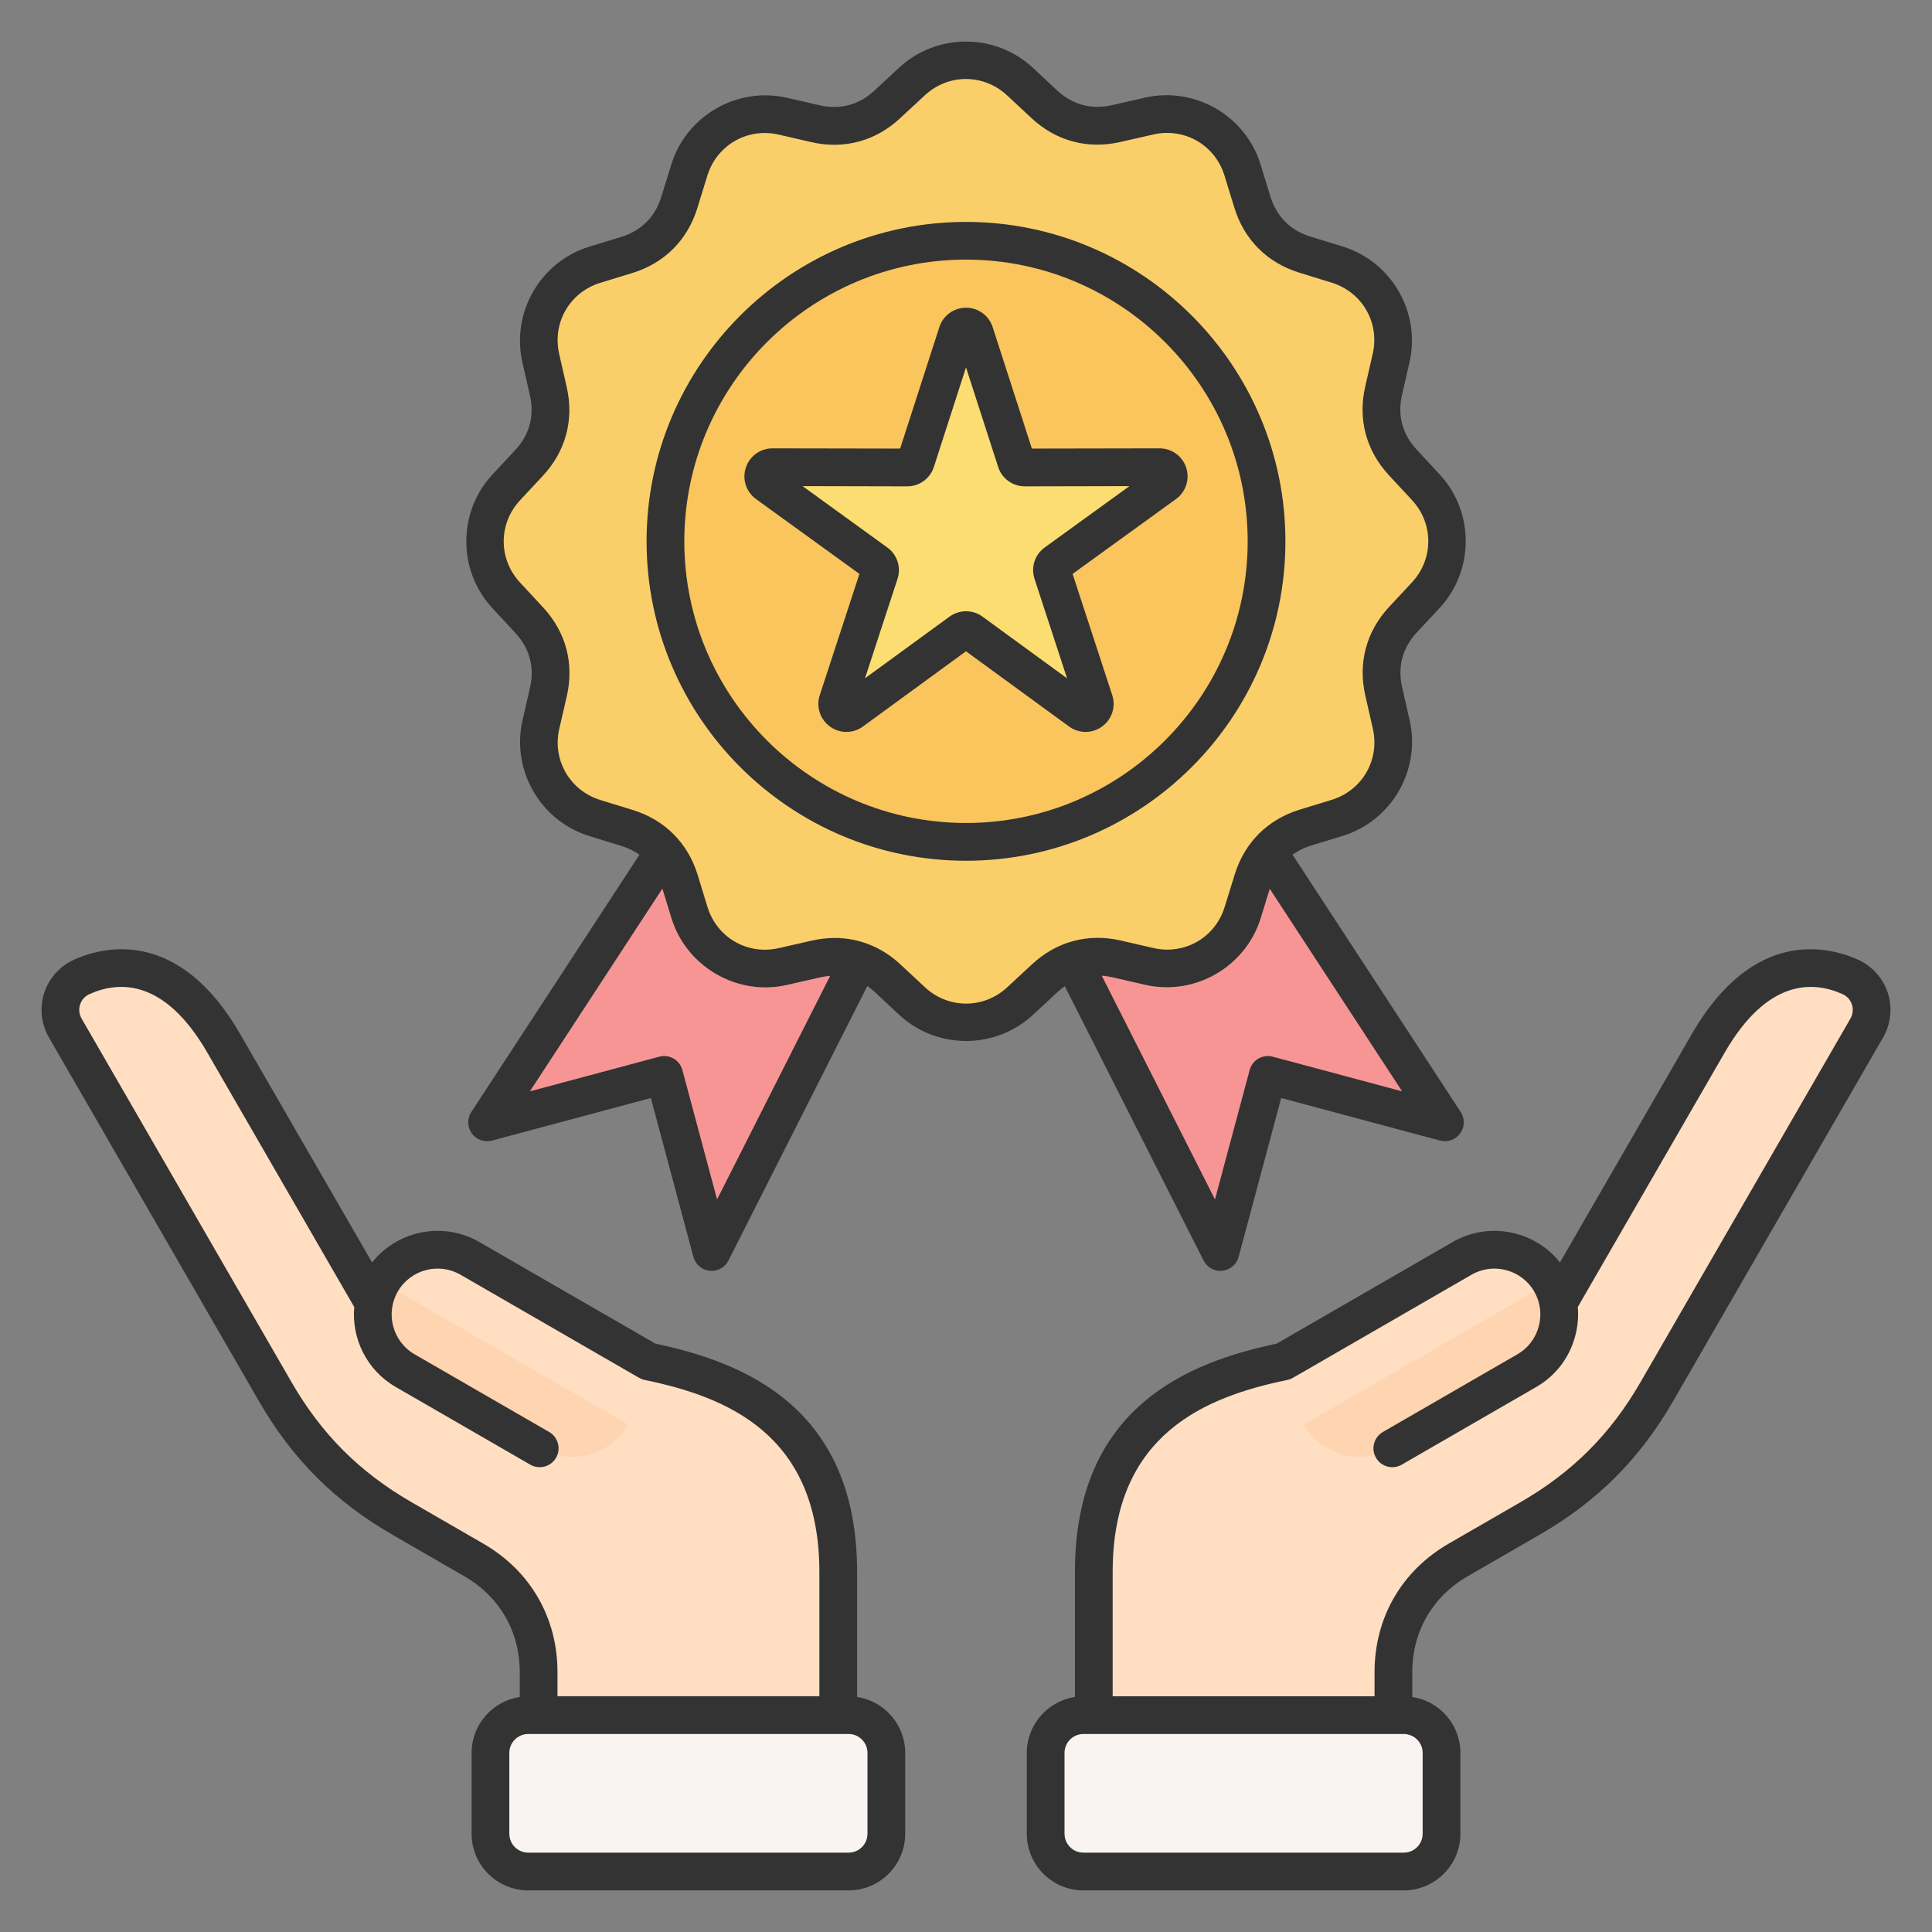 <svg id="Layer_1" enable-background="new 0 0 512 512" viewBox="0 0 512 512" xmlns="http://www.w3.org/2000/svg"><rect x="0" y="0" width="512" height="512" fill="#808080" stroke="none"/><g clip-rule="evenodd" fill-rule="evenodd"><g><g><path d="m233.39 185.55-22.61-13.05-77.4 118.44c-1.5 2.3.63 5.25 3.29 4.54l34.51-9.25c2.66-.71 5.41.88 6.12 3.54l9.25 34.51c.71 2.65 4.34 3.02 5.57.58l63.88-126.25 63.87 126.25c1.24 2.44 4.87 2.07 5.57-.58l9.25-34.51c.71-2.66 3.46-4.25 6.12-3.54l34.51 9.25c2.66.71 4.79-2.24 3.29-4.54l-77.4-118.44-22.61 13.05-22.6 13.05z" fill="#f79595"/><path d="m270.29 21.68 6.48 6.03c5.25 4.89 11.99 6.7 18.99 5.11l8.78-2c10.76-2.45 21.52 3.78 24.76 14.33l2.6 8.47c2.1 6.86 7.03 11.8 13.89 13.92l8.6 2.66c10.54 3.25 16.75 14.03 14.28 24.78l-1.98 8.63c-1.61 6.99.19 13.74 5.07 19l6.12 6.6c7.5 8.09 7.49 20.53-.03 28.6l-6.03 6.48c-4.89 5.25-6.7 11.99-5.11 18.99l2 8.78c2.45 10.76-3.78 21.52-14.33 24.76l-8.47 2.6c-6.86 2.1-11.8 7.03-13.92 13.89l-2.66 8.6c-3.25 10.54-14.03 16.75-24.78 14.28l-8.63-1.98c-6.99-1.61-13.74.19-19 5.07l-6.6 6.12c-8.09 7.5-20.53 7.49-28.6-.03l-6.48-6.03c-5.25-4.89-11.99-6.7-18.99-5.11l-8.78 2c-10.76 2.45-21.52-3.78-24.76-14.33l-2.6-8.47c-2.1-6.86-7.03-11.8-13.89-13.92l-8.6-2.66c-10.54-3.25-16.75-14.03-14.28-24.78l1.98-8.63c1.61-6.99-.19-13.74-5.07-19l-6.12-6.6c-7.5-8.09-7.49-20.53.03-28.6l6.04-6.48c4.89-5.25 6.7-11.99 5.11-18.99l-2-8.78c-2.45-10.76 3.78-21.52 14.33-24.76l8.47-2.6c6.86-2.1 11.8-7.03 13.92-13.89l2.66-8.6c3.25-10.54 14.03-16.75 24.78-14.28l8.63 1.98c6.99 1.61 13.74-.19 19-5.07l6.6-6.12c8.08-7.49 20.52-7.48 28.59.03z" fill="#facf6a"/><ellipse cx="256" cy="143.52" fill="#f9c55c" rx="79.65" ry="79.65" transform="matrix(.707 -.707 .707 .707 -26.5 223.057)"/><path d="m258.31 88.3 10.97 33.98c.33 1.02 1.24 1.68 2.31 1.68l35.7-.07c2.35 0 3.33 3.01 1.43 4.39l-28.92 20.93c-.87.63-1.22 1.7-.88 2.72l11.1 33.93c.73 2.22-1.84 4.09-3.73 2.71l-28.84-21.04c-.87-.63-1.99-.63-2.86 0l-28.84 21.04c-1.89 1.38-4.46-.49-3.73-2.71l11.1-33.93c.33-1.02-.02-2.09-.88-2.72l-28.93-20.93c-1.9-1.38-.92-4.39 1.43-4.39l35.7.07c1.07 0 1.98-.66 2.31-1.68l10.95-33.98c.72-2.24 3.89-2.24 4.61 0z" fill="#fbdd72"/></g><g><g><g><path d="m101.09 339.75-41.76-63.24c-14.77-22.36-28.81-21.59-37.6-17.67-5.24 2.34-7.28 8.62-4.41 13.59 19.62 33.99 36.04 62.42 55.66 96.41 8.41 14.56 18.97 25.12 33.53 33.53l19.07 11.01c10.92 6.31 17.17 17.14 17.17 29.75v31.45h79.4v-58.03c0-39.52-26.41-50.83-50.25-55.75-15.78-9.11-31.56-18.22-47.34-27.33-8.19-4.73-18.75-1.9-23.47 6.28z" fill="#ffdec2"/><path d="m143.03 383.8-35.65-20.58c-8.18-4.72-11.01-15.28-6.29-23.46l65.4 37.76c-4.73 8.17-15.28 11-23.46 6.28z" fill="#ffd4b1"/></g><path d="m142.74 454.51h79.49c7 0 12.71 5.71 12.71 12.71v16.02c0 7-5.71 12.71-12.71 12.71h-79.49c-7 0-12.71-5.71-12.71-12.71v-16.02c0-7 5.71-12.71 12.71-12.71z" fill="#f9f3f1"/></g><g><g><path d="m410.92 339.75 41.76-63.24c14.77-22.36 28.81-21.59 37.6-17.67 5.24 2.34 7.28 8.62 4.41 13.59-19.62 33.99-36.04 62.42-55.66 96.41-8.41 14.56-18.97 25.12-33.53 33.53l-19.07 11.01c-10.92 6.31-17.17 17.14-17.17 29.75v31.45h-79.4v-58.03c0-39.52 26.41-50.83 50.25-55.75 15.78-9.11 31.56-18.22 47.34-27.33 8.19-4.73 18.75-1.9 23.47 6.28z" fill="#ffdec2"/><path d="m368.98 383.8 35.65-20.58c8.18-4.72 11.01-15.28 6.29-23.46l-65.4 37.76c4.72 8.17 15.28 11 23.46 6.28z" fill="#ffd4b1"/></g><path d="m369.27 454.51h-79.49c-7 0-12.71 5.71-12.71 12.71v16.02c0 7 5.71 12.71 12.71 12.71h79.49c7 0 12.71-5.71 12.71-12.71v-16.02c0-7-5.71-12.71-12.71-12.71z" fill="#f9f3f1"/></g></g></g><path d="m490.37 269.96-55.66 96.4c-7.92 13.71-17.99 23.78-31.7 31.7l-19.07 11.01c-12.5 7.22-19.67 19.64-19.67 34.07v6.39h-69.4v-32.96c0-36.62 24.72-46.41 46.26-50.86.53-.11 1.03-.3 1.49-.56l47.34-27.33c5.81-3.36 13.27-1.36 16.63 4.45 1.62 2.8 2.04 6.08 1.2 9.23-.85 3.16-2.86 5.79-5.66 7.4l-35.65 20.59c-2.39 1.38-3.21 4.43-1.83 6.83 1.38 2.39 4.44 3.21 6.83 1.83l35.65-20.59c5.12-2.95 8.78-7.73 10.31-13.47.69-2.55.91-5.16.69-7.72l38.88-67.34c11.21-19.42 23.18-19.2 31.24-15.6 1.23.54 2.12 1.53 2.53 2.78s.26 2.58-.41 3.75zm-113.35 194.57v21.44c0 2.76-2.24 5-5 5h-84.91c-2.75 0-5-2.24-5-5v-21.44c0-2.75 2.25-5 5-5h84.91c2.76.01 5 2.25 5 5zm123.27-201.4c-1.27-3.92-4.17-7.14-7.96-8.83-7.79-3.48-27.67-8.52-43.98 19.73l-34.94 60.53c-6.72-8.46-18.83-10.96-28.45-5.4l-46.64 26.92c-23.19 4.91-53.45 16.66-53.45 60.49v33.15c-7.21 1.09-12.76 7.31-12.76 14.81v21.44c0 8.27 6.73 15 15 15h84.91c8.27 0 15-6.73 15-15v-21.44c0-7.5-5.54-13.72-12.75-14.81v-6.58c0-10.77 5.35-20.03 14.67-25.41l19.07-11.01c15.29-8.83 26.53-20.06 35.36-35.36l55.66-96.4c2.07-3.59 2.53-7.91 1.26-11.83zm-270.4 222.84c0 2.76-2.24 5-5 5h-84.91c-2.75 0-5-2.24-5-5v-21.44c0-2.75 2.25-5 5-5h84.91c2.76 0 5 2.25 5 5zm-101.83-76.9-19.06-11.01c-13.71-7.92-23.78-17.99-31.7-31.7l-55.66-96.4c-.67-1.17-.82-2.5-.41-3.75.4-1.25 1.3-2.24 2.53-2.78 8.06-3.6 20.03-3.82 31.23 15.6l38.89 67.35c-.74 8.33 3.29 16.73 10.99 21.18l35.66 20.59c2.39 1.38 5.45.56 6.83-1.83 1.38-2.4.56-5.45-1.83-6.83l-35.66-20.59c-5.81-3.35-7.81-10.82-4.45-16.63 3.35-5.81 10.82-7.81 16.63-4.45l47.34 27.33c.46.26.96.45 1.49.56 21.54 4.45 46.26 14.24 46.26 50.86v32.96h-69.4v-6.39c0-14.43-7.17-26.85-19.68-34.07zm99.08 40.65v-33.15c0-43.83-30.26-55.58-53.45-60.49l-46.64-26.92c-9.63-5.56-21.73-3.06-28.45 5.4l-34.95-60.53c-16.3-28.25-36.18-23.21-43.97-19.73-3.79 1.69-6.69 4.91-7.96 8.83-1.28 3.92-.82 8.23 1.26 11.83l55.66 96.4c8.83 15.3 20.06 26.53 35.36 35.36l19.06 11.01c9.33 5.38 14.68 14.64 14.68 25.41v6.58c-7.21 1.09-12.76 7.31-12.76 14.81v21.44c0 8.27 6.73 15 15 15h84.91c8.27 0 15-6.73 15-15v-21.44c0-7.5-5.54-13.72-12.75-14.81zm49.72-304.63c-2.62 1.89-3.71 5.24-2.7 8.32l8.62 26.35-22.4-16.34c-1.31-.96-2.84-1.43-4.38-1.43-1.53 0-3.06.48-4.37 1.43l-22.4 16.34 8.62-26.35c1.01-3.08-.08-6.43-2.7-8.32l-22.46-16.26 27.72.06h.01c3.23 0 6.07-2.07 7.07-5.15l8.51-26.38 8.52 26.38c.99 3.08 3.83 5.15 7.07 5.15h.01l27.72-.06zm37.5-21.14c-1-3.07-3.84-5.13-7.06-5.13-.01 0-.01 0-.02 0l-33.82.06-10.39-32.19c-.99-3.07-3.83-5.14-7.07-5.14-3.23 0-6.07 2.07-7.06 5.14l-10.39 32.19-33.83-.06h-.01c-3.22 0-6.06 2.06-7.06 5.13s.09 6.41 2.71 8.31l27.4 19.83-10.51 32.14c-1.01 3.07.08 6.41 2.7 8.31 1.3.95 2.83 1.43 4.36 1.43 1.54 0 3.06-.48 4.37-1.43l27.32-19.94 27.33 19.94c2.61 1.9 6.12 1.9 8.73 0 2.62-1.9 3.7-5.24 2.7-8.31l-10.51-32.14 27.4-19.83c2.62-1.9 3.7-5.24 2.71-8.31zm-58.36 94.15c41.17 0 74.65-33.49 74.65-74.65 0-41.17-33.48-74.65-74.65-74.65-41.16 0-74.65 33.48-74.65 74.65 0 41.16 33.49 74.65 74.65 74.65zm84.65-74.64c0-46.68-37.97-84.65-84.65-84.65-46.67 0-84.65 37.97-84.65 84.65 0 46.67 37.98 84.65 84.65 84.65 46.68-.01 84.65-37.99 84.65-84.65zm-73.73 118.19 6.6-6.12c6.51-6.04 14.86-8.27 23.51-6.28l8.64 1.99c8.26 1.9 16.38-2.78 18.88-10.88l2.66-8.6c2.62-8.49 8.74-14.59 17.23-17.2l8.46-2.59c8.11-2.49 12.8-10.6 10.92-18.87l-2-8.78c-1.97-8.65.27-17 6.32-23.5l6.04-6.48c5.77-6.21 5.78-15.58.02-21.8l-6.12-6.6c-6.04-6.51-8.27-14.86-6.28-23.52l1.98-8.63c1.91-8.26-2.77-16.38-10.88-18.88l-8.6-2.66c-8.48-2.62-14.59-8.74-17.19-17.23l-2.6-8.46c-2.48-8.11-10.59-12.81-18.86-10.92l-8.78 2c-8.66 1.97-17-.27-23.5-6.32l-6.48-6.04c-6.21-5.78-15.58-5.79-21.8-.02l-6.6 6.12c-6.51 6.04-14.86 8.27-23.52 6.28l-8.63-1.99c-8.26-1.9-16.38 2.78-18.89 10.89l-2.65 8.6c-2.62 8.48-8.74 14.59-17.23 17.19l-8.47 2.6c-8.1 2.48-12.8 10.59-10.91 18.86l2 8.78c1.97 8.66-.27 17-6.32 23.5l-6.04 6.48c-5.78 6.21-5.79 15.58-.02 21.8l6.12 6.6c6.04 6.51 8.27 14.86 6.28 23.52l-1.99 8.63c-1.9 8.26 2.78 16.38 10.88 18.89l8.6 2.65c8.49 2.62 14.59 8.74 17.2 17.23l2.59 8.47c2.49 8.1 10.6 12.8 18.87 10.91l8.78-2c2.04-.46 4.07-.7 6.07-.7 6.43 0 12.47 2.41 17.43 7.02l6.48 6.04c6.21 5.78 15.58 5.78 21.8.02zm-76.89 56.21 29.97-59.24c-.87.06-1.75.19-2.64.39l-8.78 2c-13.21 3.02-26.67-4.78-30.65-17.73l-2.39-7.79-35.11 53.73 34.29-9.19c2.67-.7 5.41.87 6.12 3.54zm147.26-37.83 34.29 9.19-35.08-53.68-2.39 7.76c-4 12.95-17.48 20.71-30.68 17.67l-8.64-1.98c-.95-.22-1.88-.36-2.81-.41l30 59.28 9.19-34.29c.71-2.66 3.45-4.25 6.12-3.54zm-56.97-17.18c.6-.55 1.22-1.05 1.86-1.5l36.78 72.7c.86 1.69 2.59 2.74 4.46 2.74.17 0 .34-.01.52-.03 2.06-.21 3.77-1.68 4.31-3.68l11.28-42.09 42.1 11.28c2 .53 4.12-.22 5.34-1.9s1.27-3.93.14-5.67l-44.58-68.2c1.42-1.02 3.03-1.83 4.84-2.39l8.46-2.59c12.96-3.98 20.75-17.44 17.74-30.65l-2-8.78c-1.23-5.4.11-10.41 3.89-14.47l6.04-6.48c9.23-9.92 9.24-25.47.03-35.41l-6.12-6.6c-3.77-4.07-5.11-9.07-3.86-14.47l1.98-8.64c3.04-13.2-4.73-26.68-17.67-30.68l-8.61-2.65c-5.29-1.64-8.95-5.31-10.58-10.61l-2.6-8.47c-3.97-12.95-17.43-20.74-30.64-17.73l-8.78 2c-5.41 1.23-10.41-.11-14.47-3.89l-6.48-6.04c-9.92-9.23-25.47-9.24-35.41-.03l-6.6 6.12c-4.07 3.77-9.07 5.11-14.48 3.86l-8.63-1.98c-13.21-3.03-26.68 4.73-30.68 17.68l-2.66 8.6c-1.63 5.29-5.3 8.95-10.6 10.58l-8.47 2.6c-12.95 3.97-20.74 17.43-17.73 30.64l2 8.78c1.23 5.41-.12 10.41-3.89 14.47l-6.04 6.48c-9.23 9.92-9.25 25.47-.03 35.41l6.12 6.6c3.77 4.07 5.1 9.07 3.86 14.48l-1.98 8.63c-3.04 13.21 4.72 26.68 17.67 30.68l8.6 2.66c1.76.54 3.33 1.33 4.71 2.31l-44.56 68.18c-1.13 1.74-1.08 3.99.14 5.67 1.21 1.68 3.34 2.43 5.34 1.9l42.1-11.28 11.28 42.09c.53 2 2.25 3.47 4.31 3.68.17.02.35.03.52.03 1.87 0 3.6-1.05 4.46-2.74l36.8-72.74c.68.48 1.34 1 1.98 1.59l6.48 6.04c4.96 4.62 11.34 6.93 17.72 6.93 6.36 0 12.73-2.3 17.69-6.9z" fill="#333"/></g></svg>